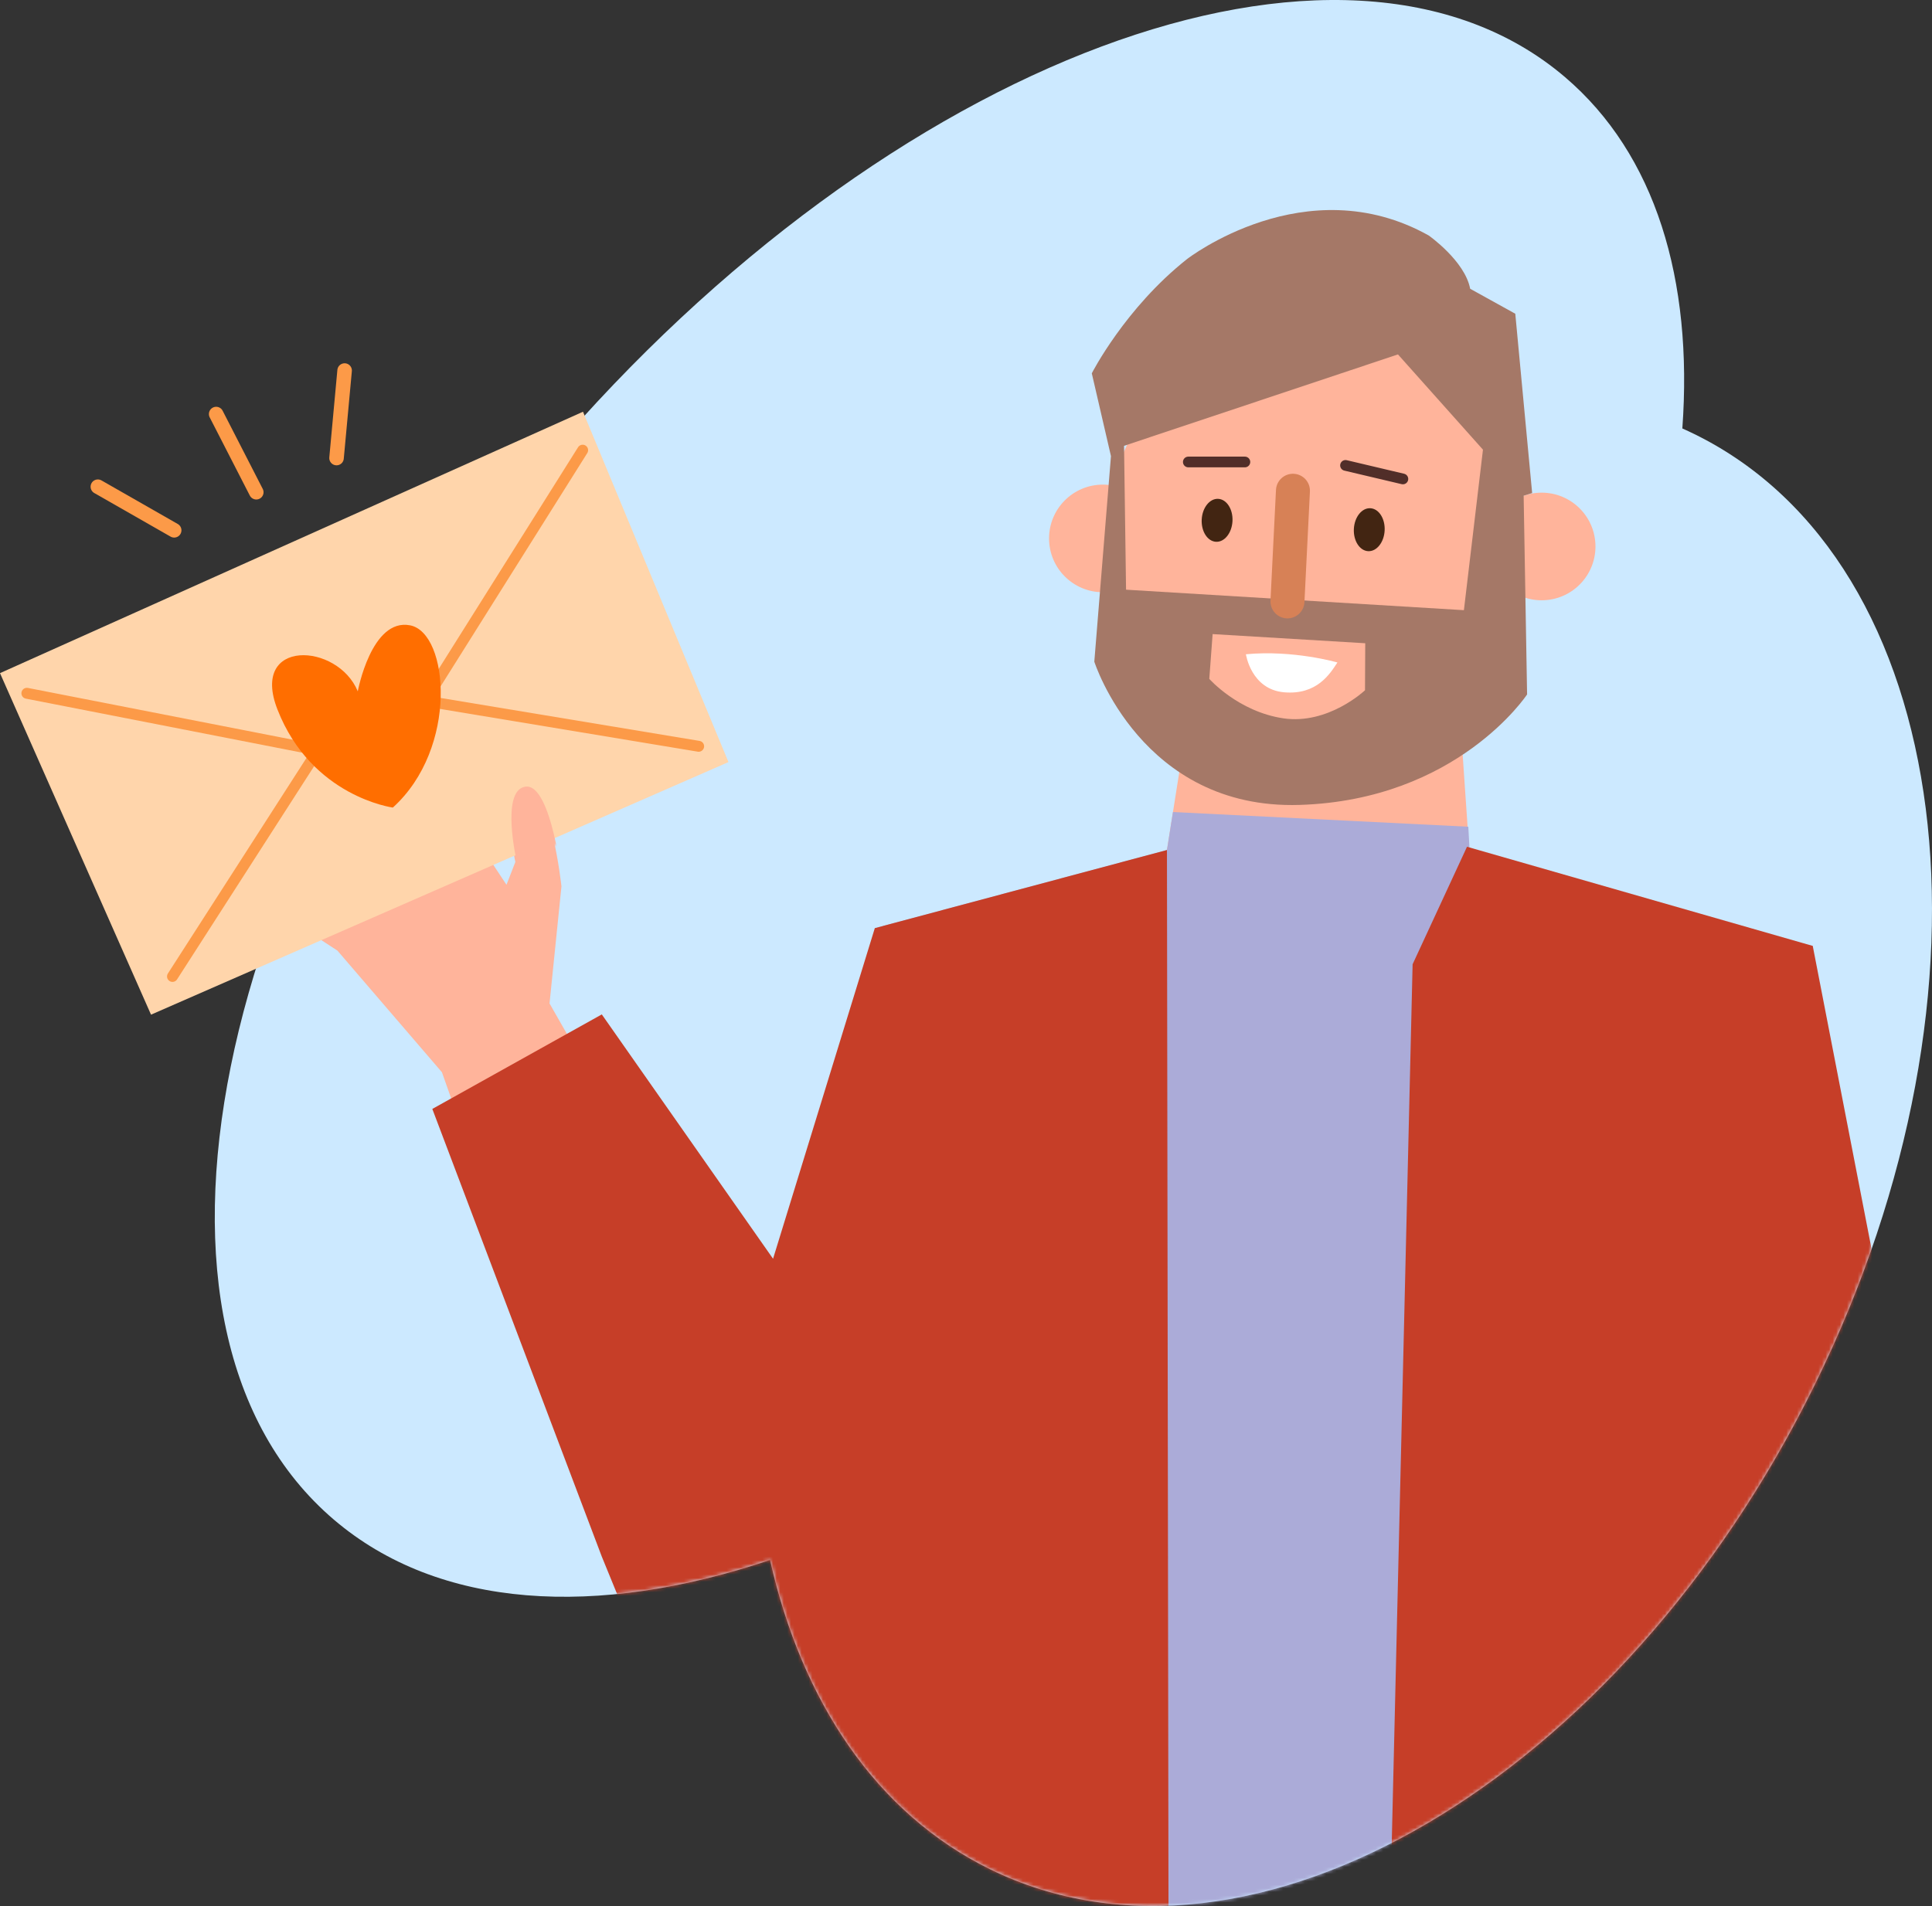 <?xml version="1.0" encoding="UTF-8" standalone="no"?>
<svg
   width="541.49"
   height="534.35"
   viewBox="0 0 541.49 534.35"
   fill="none"
   version="1.1"
   id="svg82"
   sodipodi:docname="img-banner.svg"
   inkscape:version="1.2.2 (732a01da63, 2022-12-09)"
   xmlns:inkscape="http://www.inkscape.org/namespaces/inkscape"
   xmlns:sodipodi="http://sodipodi.sourceforge.net/DTD/sodipodi-0.dtd"
   xmlns="http://www.w3.org/2000/svg"
   xmlns:svg="http://www.w3.org/2000/svg">
  <rect x="0" y="0" width="541.49" height="534.35" fill="#333333" stroke="none"/>
  <defs
     id="defs86" />
  <sodipodi:namedview
     id="namedview84"
     pagecolor="#ffffff"
     bordercolor="#000000"
     borderopacity="0.25"
     inkscape:showpageshadow="2"
     inkscape:pageopacity="0.0"
     inkscape:pagecheckerboard="0"
     inkscape:deskcolor="#d1d1d1"
     showgrid="false"
     inkscape:zoom="1.5351271"
     inkscape:cx="314.95764"
     inkscape:cy="255.35346"
     inkscape:window-width="2560"
     inkscape:window-height="1346"
     inkscape:window-x="-11"
     inkscape:window-y="-11"
     inkscape:window-maximized="1"
     inkscape:current-layer="svg82" />
  <path
     d="m 471.519,120.118 c 1.129,0.502 2.251,1.027 3.366,1.574 73.228,35.926 88.402,155.118 33.893,266.223 -54.509,111.104 -158.06,172.048 -231.288,136.122 -31.873,-15.638 -52.749,-47.05 -61.666,-86.704 -48.541,16.305 -92.78,13.84 -122.248,-11.303 -62.048,-52.944 -35.102,-186.393 60.185,-298.066 95.288,-111.673 222.834,-159.282 284.882,-106.338 25.403,21.676 35.89,56.846 32.876,98.492 z"
     fill="#cce9ff"
     id="path2" />
  <mask
     id="mask0_3618_2472"
     maskUnits="userSpaceOnUse"
     x="68"
     y="79"
     width="482"
     height="535">
    <path
       d="m 479.352,199.231 c 1.129,0.502 2.251,1.027 3.366,1.574 73.228,35.926 88.402,155.118 33.893,266.223 C 462.102,578.132 358.551,639.076 285.323,603.15 253.45,587.512 232.574,556.1 223.657,516.446 175.116,532.751 130.877,530.286 101.409,505.143 39.361,452.199 66.307,318.75 161.594,207.077 256.882,95.404 384.428,47.795 446.476,100.739 c 25.403,21.676 35.89,56.846 32.876,98.492 z"
       fill="#cce9ff"
       id="path4" />
  </mask>
  <g
     mask="url(#mask0_3618_2472)"
     id="g35"
     transform="translate(-7.833,-79.113)">
    <path
       d="m 417.765,290.457 2.359,34.46 85.967,20.64 18.334,65.444 -276.381,-30.964 3.262,-23.497 83.592,-39.126 4.677,-29.532 z"
       fill="#ffb49b"
       id="path7" />
    <path
       d="m 317.973,232.537 c 1.626,32.953 29.66,58.349 62.613,56.723 32.953,-1.628 55.569,-29.763 53.942,-62.715 -1.626,-32.955 -26.878,-58.248 -59.832,-56.622 -32.955,1.626 -58.349,29.66 -56.723,62.614 z"
       fill="#ffb49b"
       id="path9" />
    <path
       d="m 424.846,233.059 c 0.41,8.323 7.49,14.735 15.812,14.325 8.322,-0.411 14.736,-7.49 14.326,-15.812 -0.412,-8.324 -7.492,-14.735 -15.813,-14.325 -8.323,0.411 -14.736,7.489 -14.325,15.812 z"
       fill="#ffb49b"
       id="path11" />
    <path
       d="m 301.874,230.804 c 0.411,8.322 7.49,14.735 15.812,14.325 8.322,-0.411 14.736,-7.49 14.326,-15.813 -0.412,-8.323 -7.49,-14.735 -15.813,-14.325 -8.323,0.41 -14.736,7.49 -14.325,15.813 z"
       fill="#ffb49b"
       id="path13" />
    <path
       d="m 322.876,204.099 76.771,-25.627 23.822,26.705 -5.342,44.999 -94.69,-5.744 z m 23.89,65.335 0.934,-12.554 42.774,2.565 -0.067,13.185 c 0,0 -10.292,9.745 -22.919,7.861 -12.627,-1.884 -20.722,-11.057 -20.722,-11.057 z m 88.106,-51.359 2.383,-0.734 -4.727,-50.272 -12.647,-7.001 c -1.473,-7.82 -11.623,-14.941 -11.623,-14.941 -34.427,-19.257 -67.716,6.609 -67.716,6.609 -17.41,13.764 -26.707,32.042 -26.707,32.042 l 5.373,23.211 -4.667,57.62 c 0,0 13.209,41.534 57.505,40.164 44.296,-1.369 63.792,-30.975 63.792,-30.975"
       fill="#a57867"
       id="path15" />
    <path
       d="m 419.361,310.883 -82.776,-4.121 -1.686,10.652 -81.881,21.906 52.076,347.089 151.402,0.739 59.403,-342.85 -95.775,-19.381 z"
       fill="#ababd8"
       id="path17" />
    <path
       d="m 186.765,535.769 c 106.236,11.804 56.659,-9.443 30.69,-77.906 l -55.601,-97.439 3.341,-32.821 c 0,0 -3.111,-29.126 -10.594,-27.71 -6.864,1.172 -2.327,20.861 -2.327,20.861 l -2.487,6.404 -33.953,-51.374 c -10.509,-4.842 -8.038,6.731 -8.038,6.731 l 17.484,31.788 -29.676,-26.872 c -7.151,-7.316 -10.707,-3.01 -10.707,-3.01 -4.709,3.5 0.564,9.858 0.564,9.858 -9.903,0.344 -4.692,9.685 -4.692,9.685 l 24.356,29.681 -24.049,-11.448 c -6.073,1.902 -2.428,7.916 -2.428,7.916 l 23.759,15.507 29.285,34.093 z"
       fill="#ffb49b"
       id="path19" />
    <path
       d="M 253.019,339.319 224.5,432 176.5,363.5 129,390 176.5,515.5 192.74,555.225 241,566 l 11.605,149.225 82.858,-10.381 -0.564,-387.43 z m 262.88,4.978 39.101,201.54 -18.552,28.344 -30.594,9.276 -1.989,126.791 -108.573,-4.462 8.461,-356.344 L 419,316.5 Z"
       fill="#c63e28"
       id="path21" />
    <path
       d="m 401.026,213.386 -16.079,-3.799"
       stroke="#512e29"
       stroke-width="3"
       stroke-miterlimit="10"
       stroke-linecap="round"
       stroke-linejoin="round"
       id="path23" />
    <path
       d="M 356.744,208.627 H 340.886"
       stroke="#512e29"
       stroke-width="3"
       stroke-miterlimit="10"
       stroke-linecap="round"
       stroke-linejoin="round"
       id="path25" />
    <path
       d="m 387.285,227.4 c -0.164,3.323 1.634,6.115 4.016,6.233 2.381,0.118 4.447,-2.482 4.613,-5.805 0.164,-3.325 -1.634,-6.116 -4.015,-6.234 -2.383,-0.119 -4.448,2.481 -4.614,5.806 z"
       fill="#422512"
       id="path27" />
    <path
       d="m 344.64,224.768 c -0.164,3.324 1.632,6.115 4.015,6.233 2.382,0.12 4.447,-2.481 4.612,-5.805 0.165,-3.325 -1.632,-6.116 -4.014,-6.234 -2.382,-0.118 -4.447,2.481 -4.613,5.806 z"
       fill="#422512"
       id="path29" />
    <path
       d="m 368.437,252.471 c 2.627,0.13 4.863,-1.895 4.994,-4.522 l 1.539,-31.019 c 0.13,-2.626 -1.893,-4.863 -4.521,-4.993 -2.628,-0.13 -4.863,1.895 -4.993,4.521 l -1.54,31.019 c -0.13,2.627 1.894,4.863 4.521,4.994 z"
       fill="#d78156"
       id="path31" />
    <path
       d="m 357.032,262.535 c 0,0 1.436,9.847 10.688,10.66 9.25,0.813 12.914,-5.244 14.959,-8.358 0,0 -12.351,-3.573 -25.647,-2.302 z"
       fill="#ffffff"
       id="path33" />
  </g>
  <path
     d="m 84.846,162.265 c 0,0 5.309,-2.007 8.121,-0.415 2.812,1.591 6.89,17.299 -3.762,15.258 -10.652,-2.041 -11.461,-11.141 -4.359,-14.843 z"
     fill="#ffd5ab"
     id="path37" />
  <path
     d="m 96.624,167.178 c 0,0 5.308,-2.007 8.121,-0.415 2.812,1.591 6.89,17.299 -3.762,15.258 -10.652,-2.041 -11.461,-11.141 -4.359,-14.843 z"
     fill="#ffd5ab"
     id="path39" />
  <path
     d="m 95.886,156.764 c 0,0 5.308,-2.007 8.12,-0.415 2.813,1.591 6.891,17.299 -3.761,15.258 -10.652,-2.041 -11.461,-11.141 -4.359,-14.843 z"
     fill="#ffd5ab"
     id="path41" />
  <path
     d="m 102.6,151.505 c 0,0 5.308,-2.007 8.121,-0.415 2.812,1.591 6.89,17.299 -3.762,15.258 -10.652,-2.042 -11.461,-11.141 -4.359,-14.843 z"
     fill="#ffd5ab"
     id="path43" />
  <path
     d="m 115.571,152.716 c 0,0 5.309,-2.007 8.121,-0.415 2.812,1.591 6.89,17.299 -3.762,15.258 -10.652,-2.042 -11.496,-11.141 -4.359,-14.843 z"
     fill="#ffd5ab"
     id="path45" />
  <path
     d="m 107.169,163.268 c 0,0 5.309,-2.006 8.121,-0.415 2.812,1.592 6.89,17.3 -3.762,15.258 -10.652,-2.041 -11.46,-11.14 -4.359,-14.843 z"
     fill="#ffd5ab"
     id="path47" />
  <path
     d="m 115.256,162.127 c 0,0 5.308,-2.007 8.121,-0.416 2.812,1.592 6.89,17.3 -3.762,15.258 -10.652,-2.041 -11.46,-11.14 -4.359,-14.842 z"
     fill="#ffd5ab"
     id="path49" />
  <path
     d="m 87.94,150.605 c 0,0 5.309,-2.006 8.121,-0.415 2.813,1.592 6.891,17.299 -3.761,15.258 -10.652,-2.076 -11.461,-11.106 -4.36,-14.843 z"
     fill="#ffd5ab"
     id="path51" />
  <path
     d="m 80.451,174.79 46.405,1.072 -0.844,8.339 -44.682,-1.281 z"
     fill="#ffd5ab"
     id="path53" />
  <path
     d="m 81.541,156.349 h 44.085 l 0.281,8.753 -45.667,1.003 z"
     fill="#ffd5ab"
     id="path55" />
  <path
     d="m 163.4,115.429 40.773,98.219 -161.845,70.81 L 0,188.712 Z"
     fill="#ffd5ab"
     id="path57" />
  <path
     d="m 195.818,209.221 -95.791,-15.894 -51.684,80.417"
     fill="#ffd5ab"
     id="path59" />
  <path
     d="m 195.818,209.221 -95.791,-15.894 -51.684,80.417"
     stroke="#fc9a48"
     stroke-width="3.056"
     stroke-miterlimit="10"
     stroke-linecap="round"
     id="path61" />
  <path
     d="m 163.304,126.206 -55.198,87.825 -100.576,-19.671"
     fill="#ffd5ab"
     id="path63" />
  <path
     d="m 163.304,126.206 -55.198,87.825 -100.576,-19.671"
     stroke="#fc9a48"
     stroke-width="3.056"
     stroke-miterlimit="10"
     stroke-linecap="round"
     id="path65" />
  <path
     d="m 100.276,193.819 c 0,0 3.813,-20.639 14.677,-18.507 10.864,2.134 13.581,34.408 -4.847,51.087 0,0 -22.791,-3.014 -32.347,-27.51 -7.786,-19.954 16.881,-18.789 22.517,-5.07 z"
     fill="#ff6e00"
     id="path67" />
  <mask
     id="mask1_3618_2472"
     maskUnits="userSpaceOnUse"
     x="123"
     y="254"
     width="60"
     height="67">
    <path
       d="m 170.727,254.265 -46.853,16.296 17.315,27.501 9.167,22.408 32.593,-11.204 z"
       fill="#ffd508"
       id="path69" />
  </mask>
  <g
     mask="url(#mask1_3618_2472)"
     id="g74"
     transform="translate(-7.833,-79.113)">
    <path
       d="m 187.132,535.552 c 106.235,11.804 56.659,-9.443 30.69,-77.905 l -55.601,-97.439 3.341,-32.821 c 0,0 -3.111,-29.127 -10.594,-27.71 -6.864,1.172 -2.327,20.86 -2.327,20.86 l -2.487,6.405 -33.953,-51.374 c -10.509,-4.842 -8.038,6.73 -8.038,6.73 l 17.484,31.788 -29.676,-26.871 c -7.151,-7.317 -10.707,-3.011 -10.707,-3.011 -4.709,3.501 0.564,9.859 0.564,9.859 -9.903,0.343 -4.692,9.685 -4.692,9.685 l 24.356,29.681 -24.049,-11.448 c -6.073,1.901 -2.428,7.916 -2.428,7.916 l 23.759,15.507 29.284,34.093 z"
       fill="#ffb49b"
       id="path72" />
  </g>
  <path
     d="m 27.428,136.447 21.389,12.223"
     stroke="#fc9a48"
     stroke-width="4.074"
     stroke-linecap="round"
     id="path76" />
  <path
     d="m 60.586,116.076 11.243,21.92"
     stroke="#fc9a48"
     stroke-width="4.074"
     stroke-linecap="round"
     id="path78" />
  <path
     d="m 96.587,103.881 -2.264,24.531"
     stroke="#fc9a48"
     stroke-width="4.074"
     stroke-linecap="round"
     id="path80" />
</svg>
